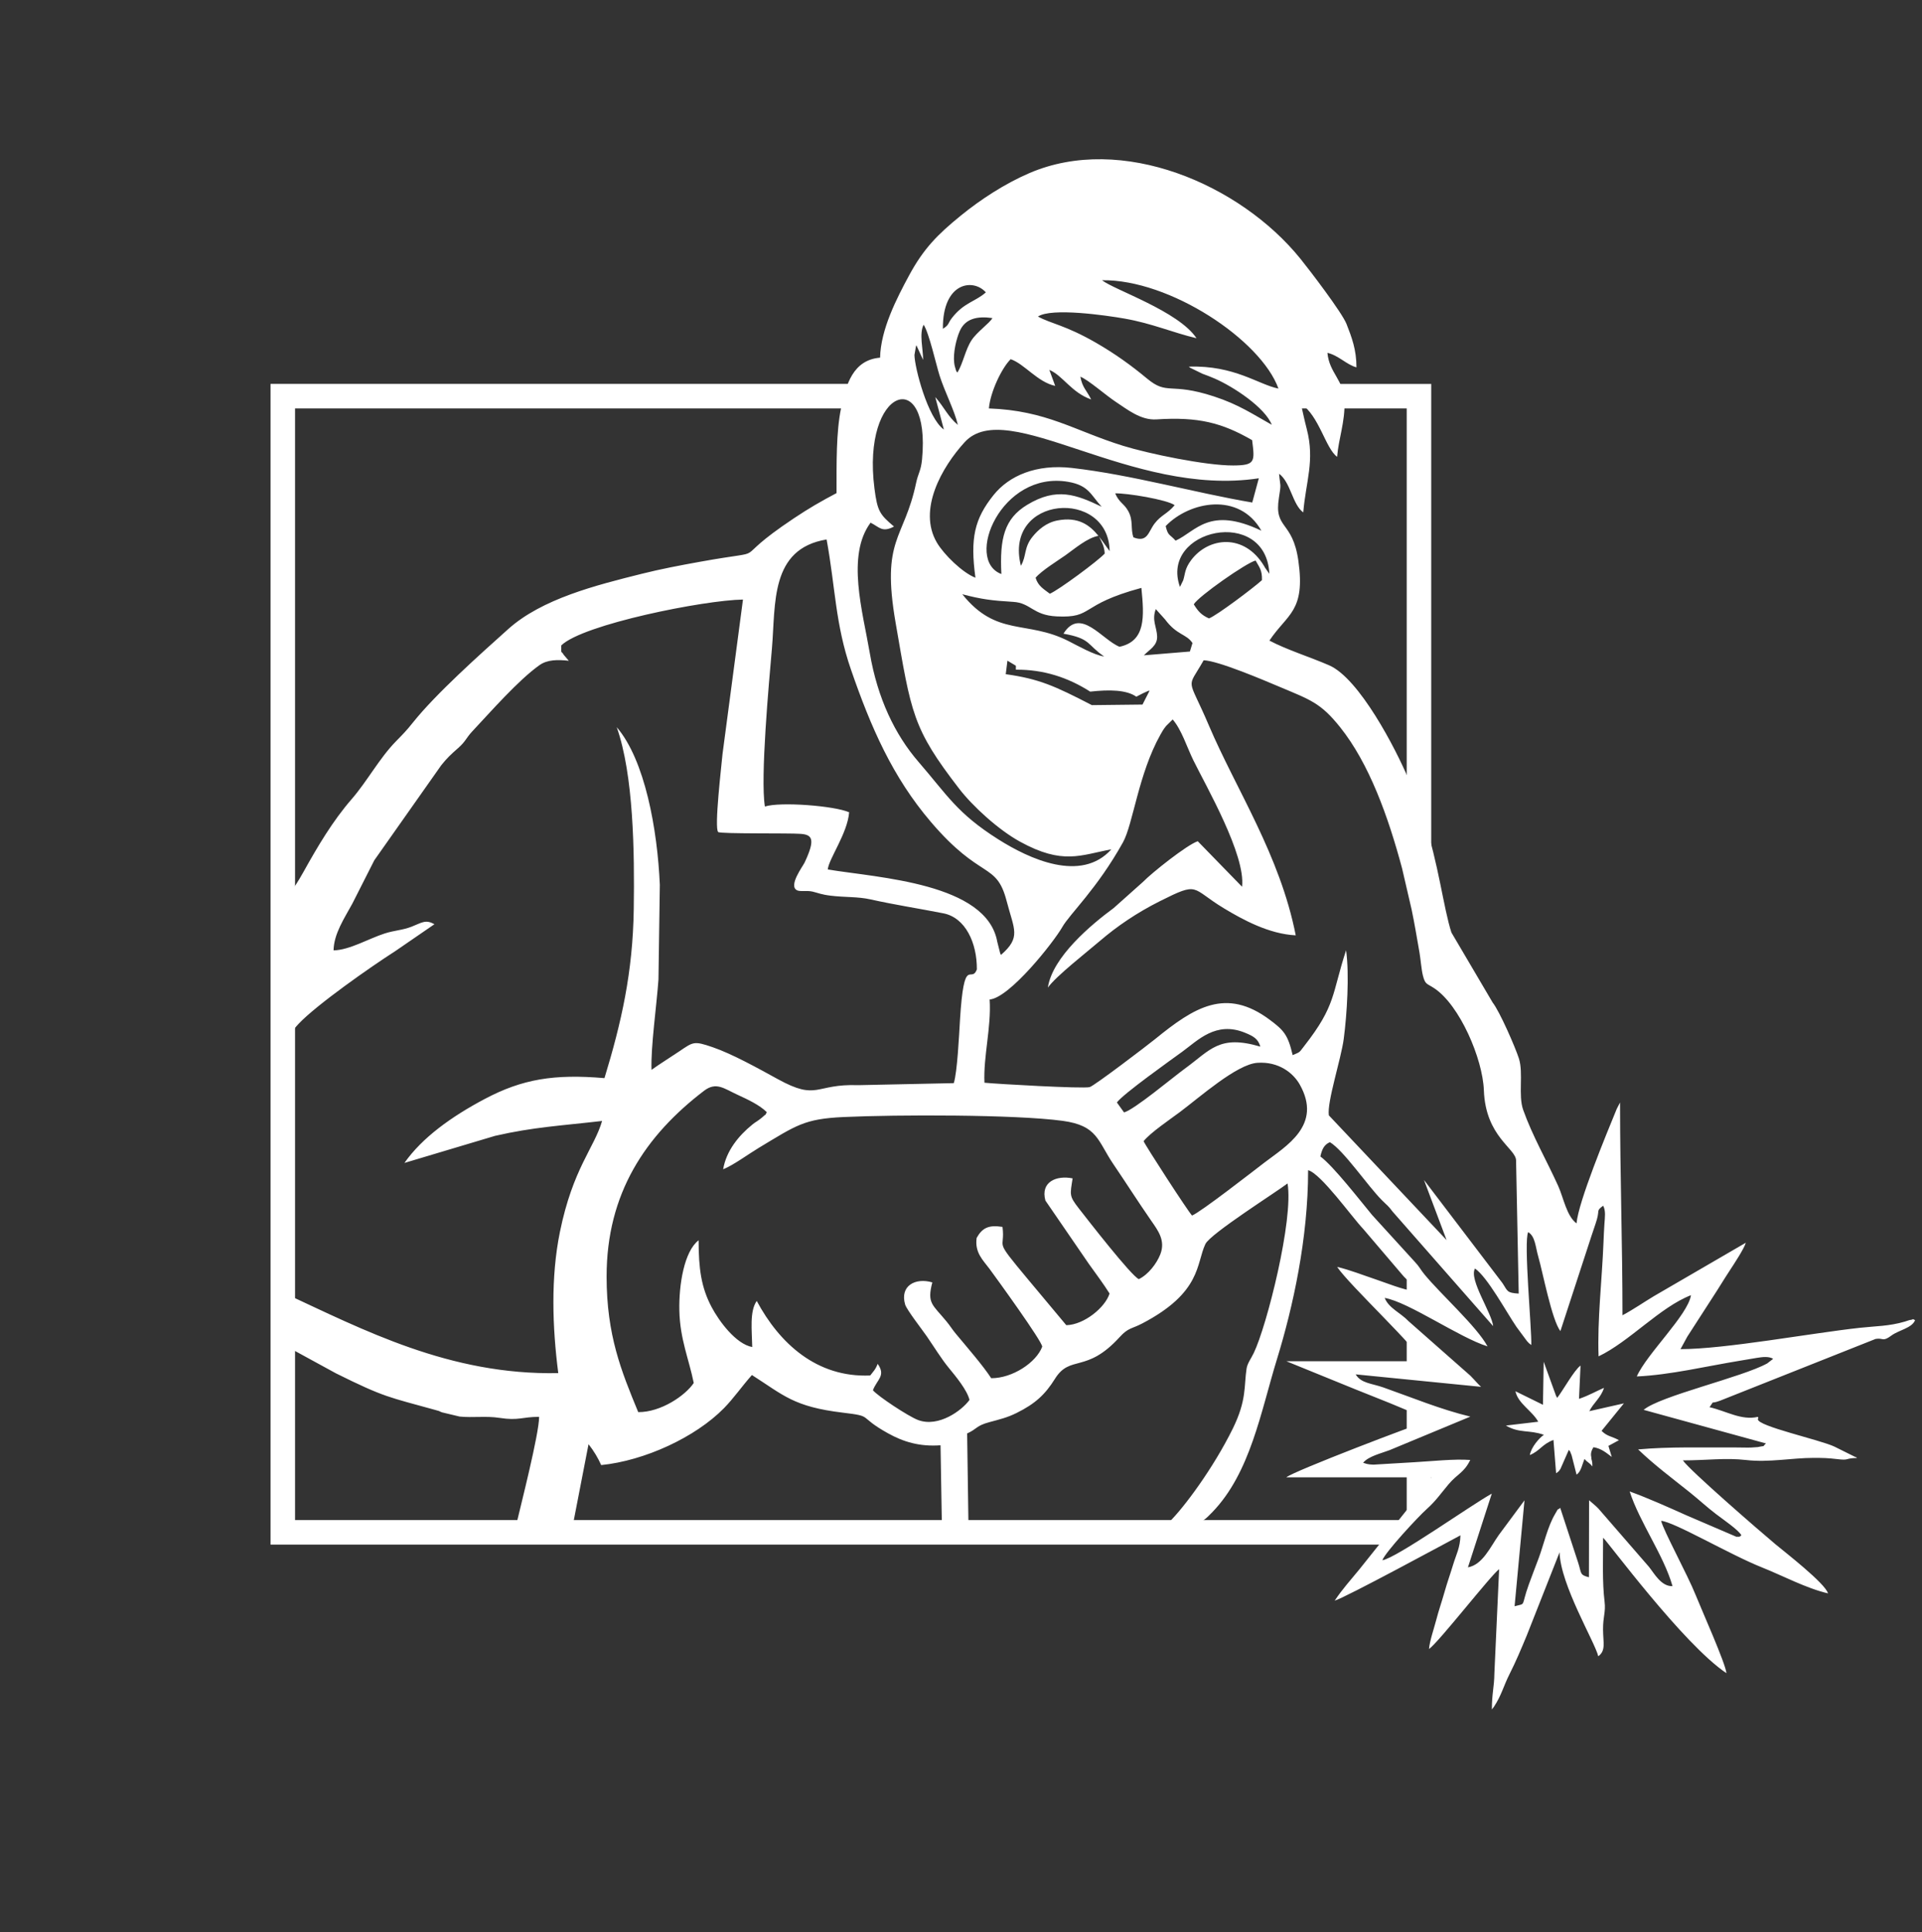 <svg xmlns="http://www.w3.org/2000/svg" viewBox="66.936 82.255 344.092 345.93">
  <rect x="66.936" y="82.255" width="344.092" height="345.93" fill="#333333" stroke="none"/>
  <g transform="matrix(1.333, 0, 0, -1.333, 61.182, 442.236)" id="g10">
    <path id="path12" style="fill:#ffffff;fill-opacity:1;fill-rule:nonzero;stroke:none" d="m 43.943,65.899 h 149.201 l -2.314,-3.293 H 42.297 40.65 v 1.647 152.594 1.647 h 1.647 77.891 v -3.293 H 43.943 Z m 149.3,0.142 v 6.818 l 3.293,-0.077 v -2.625 l -3.233,-4.03 z m 0,11.452 v 4.427 l 3.293,-1.334 v -1.67 z m 0,7.916 v 6.366 l 3.293,-3.163 v -3.187 z m 0,9.879 v 5.097 l 3.293,-3.701 v -2.71 z m 0,61.255 v 58.656 h -15.549 v 3.293 h 17.195 1.647 v -1.647 -71.305 z m 3.293,-93.627 v -0.31 h -0.569 z"/>
    <path id="path18" style="fill:#ffffff;fill-opacity:1;fill-rule:evenodd;stroke:none" d="m 211.543,81.385 -3.695,1.818 c 0.328,-1.638 2.262,-2.642 3.061,-4.093 l -4.344,-0.515 c 1.824,-1.075 3.147,-0.542 5.099,-1.244 -0.632,-0.438 -1.692,-1.639 -1.885,-2.716 1.352,0.548 1.685,1.493 3.175,2.023 l 0.355,-4.471 c 0.382,0.295 0.283,0.149 0.589,0.596 l 1.118,2.546 c 0.251,-0.371 0.02,0.206 0.376,-0.723 l 0.661,-2.593 c 0.594,0.333 0.791,1.452 1.067,2.099 0.438,-0.516 0.686,-0.495 1.054,-1.017 0.03,0.836 -0.134,0.782 -0.133,1.226 0,0.103 -0.221,0.577 0.285,1.364 1.098,-0.17 1.806,-0.826 2.457,-1.303 l -0.448,1.481 1.415,0.766 c -1.023,0.57 -1.546,0.471 -2.334,1.254 l 2.999,3.693 -4.645,-1.05 c 0.556,1.121 1.572,1.818 1.969,3.131 -1.092,-0.464 -1.996,-1.015 -3.353,-1.477 l 0.204,4.471 c -0.87,-0.625 -2.364,-3.362 -3.136,-4.339 -0.048,0.068 -0.112,0.261 -0.13,0.213 l -1.683,4.641 z m -29.898,33.352 c 1.765,-1.302 5.318,-5.898 6.953,-7.865 l 5.731,-6.285 c 0.623,-0.653 0.735,-1.003 1.268,-1.655 2.165,-2.651 7.083,-7.052 8.499,-9.702 -3.841,1.206 -10.571,5.943 -13.81,6.508 0.552,-1.389 2.11,-1.976 3.207,-3.126 l 8.29,-7.311 c 0.679,-0.682 0.915,-1.022 1.45,-1.506 l -16.84,1.675 c 0.694,-1.201 2.163,-1.21 3.725,-1.76 3.771,-1.329 7.697,-2.959 11.675,-3.913 l -10.84,-4.501 c -1.103,-0.425 -2.859,-0.823 -3.563,-1.702 l 0.507,-0.154 c 0.419,-0.065 0.361,-0.079 0.872,-0.096 l 5.529,0.328 c 2.231,0.124 5.342,0.466 7.482,0.3 -0.864,-1.755 -1.712,-1.833 -2.939,-3.294 -1.006,-1.198 -1.713,-2.236 -2.893,-3.285 -1.16,-1.031 -5.589,-5.809 -5.974,-6.889 1.882,0.287 11.985,7.459 14.697,8.947 l -3.203,-9.899 c 1.98,0.349 3.009,2.746 4.147,4.348 l 3.447,4.651 -1.329,-14.224 c 1.627,0.442 0.798,-0.172 1.91,2.921 0.493,1.377 0.829,2.192 1.338,3.569 0.66,1.779 1.199,4.242 2.203,5.918 0.65,1.085 0.039,0.259 0.678,0.806 l 2.412,-7.369 c 0.468,-1.445 0.175,-1.63 1.444,-1.95 l 0.02,10.342 c 0.384,-0.354 0.891,-0.729 1.248,-1.114 l 6.797,-7.833 c 0.718,-0.899 1.65,-2.65 3.161,-2.589 -1.186,4.159 -4.405,8.545 -5.756,12.716 2.411,-0.866 5.302,-2.164 7.583,-3.187 l 6.746,-2.897 c 0.732,0.012 0.318,-0.013 0.681,0.19 -0.372,0.714 -2.434,2.111 -3.391,2.842 -1.295,0.987 -2.24,1.887 -3.553,2.94 -2.362,1.89 -4.77,3.678 -6.928,5.759 4.21,0.386 8.625,0.232 12.839,0.265 0.737,0.006 1.582,-0.035 2.292,-0.016 0.084,0.003 0.906,0.055 0.953,0.065 1.304,0.283 0.399,-0.095 1.088,0.486 l -16.433,4.513 c 2.197,1.876 13.306,4.395 16.605,6.244 l 0.79,0.612 c -0.593,0.356 -1.427,0.247 -2.18,0.128 -0.656,-0.103 -1.558,-0.267 -2.222,-0.374 -4.56,-0.74 -9.347,-1.911 -13.914,-2.124 1.347,3.055 6.875,8.25 7.278,10.916 -4.156,-1.608 -8.275,-6.245 -12.409,-8.215 -0.182,4.913 0.461,10.285 0.657,15.26 0.034,0.862 0.072,1.729 0.132,2.59 0.058,0.828 0.192,1.711 -0.174,2.383 -0.968,-0.732 -0.465,-0.533 -0.842,-1.842 -0.233,-0.805 -0.475,-1.421 -0.729,-2.218 l -4.172,-12.78 c -1.149,1.466 -2.378,7.957 -2.965,9.973 -0.379,1.296 -0.41,2.762 -1.36,3.318 -0.644,-1.219 0.505,-13.241 0.414,-15.161 -0.402,0.319 -0.211,0.132 -0.58,0.53 l -1.404,1.896 c -1.346,1.969 -3.902,6.705 -5.576,7.846 -0.852,-1.468 2.269,-5.97 2.439,-7.735 l -13.512,15.389 c -0.609,0.819 -0.664,0.76 -1.413,1.509 -1.896,1.894 -5.12,6.676 -7,7.806 -0.819,-0.348 -1.073,-1.014 -1.28,-1.918 z M 42.297,130.202 c 1.056,0.845 1.236,1.405 2.114,2.337 2.431,2.579 9.739,7.694 12.966,9.757 l 5.285,3.629 c -1.198,0.687 -1.726,0.189 -3.063,-0.328 -1.271,-0.492 -2.272,-0.48 -3.628,-0.917 -2.169,-0.698 -4.695,-2.22 -6.856,-2.268 0.04,2.254 1.485,4.36 2.519,6.273 l 2.953,5.827 8.991,12.763 c 0.795,0.994 1.289,1.446 2.259,2.301 1.064,0.938 1.048,1.336 1.934,2.279 2.414,2.567 6.137,6.835 9.003,8.868 1.052,0.747 2.424,0.75 3.935,0.587 l -0.682,0.798 c -0.393,0.69 -0.323,-0.089 -0.329,1.261 2.887,2.833 19.188,6.087 24.404,6.161 l -2.747,-20.748 c -0.127,-1.462 -1.142,-9.995 -0.579,-10.475 0.314,-0.267 9.496,-0.124 11.073,-0.244 1.55,-0.118 2.018,-0.694 0.533,-3.849 -0.241,-0.513 -2.193,-3.091 -1.047,-3.717 0.436,-0.239 1.302,0.005 2.15,-0.198 0.689,-0.165 1.108,-0.382 2.378,-0.538 1.94,-0.238 3.655,-0.119 5.344,-0.496 3.316,-0.74 6.513,-1.226 9.813,-1.875 2.961,-0.582 4.523,-3.973 4.494,-7.543 -0.783,-1.992 -1.726,2.125 -2.268,-6.814 -0.118,-1.947 -0.357,-6.975 -0.832,-8.45 l -12.822,-0.272 c -5.91,0.214 -5.391,-2.167 -10.825,0.817 -2.603,1.429 -6.121,3.385 -8.72,4.275 -2.555,0.876 -2.595,0.735 -4.524,-0.568 -1.193,-0.805 -2.601,-1.673 -3.703,-2.469 -0.118,3.036 0.694,8.725 0.932,12.135 l 0.183,12.714 c -0.322,7.426 -1.991,16.744 -5.788,21.176 2.267,-6.43 2.396,-16.758 2.286,-24.425 -0.122,-8.544 -1.674,-15.296 -3.933,-22.711 -6.754,0.579 -11.027,-0.123 -16.068,-2.791 -4.496,-2.378 -8.432,-5.217 -10.797,-8.597 l 12.167,3.635 c 5.178,1.187 8.872,1.361 14.379,2.002 -1.053,-3.636 -3.924,-6.365 -5.668,-14.923 C 78.276,98.502 78.498,91.847 79.294,85.638 64.711,85.346 53.174,91.423 42.297,96.473 v -6.966 l 7.142,-3.9 c 6.588,-3.277 7.127,-3.186 13.284,-4.903 1.184,-0.33 0.193,-0.063 0.962,-0.337 l 2.359,-0.564 c 1.789,-0.181 3.55,0.103 5.346,-0.176 2.618,-0.406 3.014,0.138 5.332,0.138 0,-2.269 -2.477,-11.948 -2.995,-14.171 h 7.597 l 2.036,10.497 c 0.705,-0.894 1.299,-1.893 1.698,-2.805 5.838,0.589 12.646,3.73 16.487,7.638 1.314,1.337 2.382,2.909 3.758,4.457 4.255,-2.715 5.603,-4.262 12.202,-5.053 4.255,-0.51 1.869,-0.429 6.058,-2.764 2.064,-1.151 4.247,-1.826 7.072,-1.619 l 0.175,-10.526 h 3.572 l -0.175,12.115 c 1.384,0.627 1.173,1.027 2.983,1.517 1.422,0.388 2.371,0.599 3.649,1.23 2.516,1.242 3.852,2.492 5.159,4.587 2.062,3.307 4.183,0.655 8.69,5.604 1.172,1.287 1.587,1.077 3.035,1.835 8,4.181 7.229,8.041 8.485,10.671 0.661,1.381 9.621,7.038 11.032,8.135 0.831,-4.835 -2.796,-19.17 -4.534,-22.765 -0.396,-0.817 -0.863,-1.394 -0.973,-2.124 -0.357,-2.36 0.042,-4.197 -1.85,-8.043 -2.606,-5.297 -6.599,-10.672 -8.583,-12.588 4.237,0 3.996,-0.538 5.842,1.375 5.111,5.292 6.507,13.49 8.679,20.55 2.156,7.011 4.181,16.209 4.181,25.374 1.736,-0.463 5.857,-6.269 7.388,-7.876 l 5.231,-6.136 c 0.764,-0.94 1.349,-1.018 1.671,-2.226 -1.392,0.115 -3.976,1.161 -5.238,1.582 -1.685,0.562 -3.462,1.271 -5.155,1.666 1.647,-2.46 10.957,-11.131 11.367,-12.667 h -18.188 l 9.233,-3.759 c 1.705,-0.682 2.958,-1.183 4.64,-1.855 1.629,-0.653 3.301,-1.469 4.964,-1.856 v -0.65 c -1.213,-0.282 -17.9,-6.656 -18.837,-7.47 h 19.486 c -0.762,-1.441 -1.988,-2.712 -3.063,-4.082 l -6.634,-8.305 c -1.213,-1.49 -2.212,-2.559 -3.295,-4.176 1.203,0.281 15.518,8.043 16.888,8.769 -0.037,-1.67 -0.578,-2.597 -0.972,-3.901 -0.399,-1.317 -0.768,-2.312 -1.165,-3.707 -0.425,-1.497 -0.765,-2.414 -1.115,-3.757 -0.289,-1.115 -0.881,-2.821 -0.971,-3.901 1.25,0.838 8.416,10.046 9.419,10.718 l -0.637,-13.978 c -0.024,-1.894 -0.338,-2.678 -0.338,-4.859 l 0.281,0.368 c 1.022,1.548 1.277,2.768 2.099,4.398 0.865,1.715 1.545,3.339 2.304,5.166 l 4.409,11.179 c 0.098,-4.345 4.76,-12.089 5.197,-13.965 1.046,0.767 0.652,1.806 0.642,3.582 -0.011,1.783 0.378,2.334 0.206,3.741 -0.326,2.675 -0.199,5.746 -0.199,8.591 0.538,-0.394 10.742,-14.289 16.564,-18.187 -0.107,1.295 -3.385,8.62 -4.128,10.486 -1.085,2.725 -4.332,8.647 -4.641,9.975 1.789,-0.149 9.202,-4.529 13.551,-6.26 2.773,-1.104 5.926,-2.799 8.859,-3.483 -0.36,1.348 -5.852,5.59 -7.049,6.591 -2.097,1.756 -11.551,9.947 -12.438,11.271 3.2,0 5.715,0.37 8.492,0.049 3.056,-0.354 6.121,0.284 9.041,0.286 1.197,0.001 1.995,-0.018 3.128,-0.157 1.79,-0.22 0.982,0.109 2.724,0.148 -0.065,0.045 -0.175,0.18 -0.207,0.118 l -2.82,1.402 c -1.999,0.94 -10.305,2.737 -10.288,3.676 0.004,0.239 0.133,-0.053 0,0.324 -2.207,-0.514 -4.2,0.765 -6.495,1.299 0.774,1.056 -0.043,0.329 1.406,0.867 l 20.9,8.3 c 1.052,0.185 0.903,-0.453 2.131,0.46 0.975,0.724 2.785,1.005 3.169,2.067 -0.663,0.272 -0.009,0.118 -0.539,0.039 -0.383,-0.058 -0.304,-0.083 -0.847,-0.242 -2.131,-0.622 -3.855,-0.592 -6.027,-0.83 -6.551,-0.716 -18.097,-2.865 -24.09,-2.865 0.332,0.629 0.62,1.122 0.916,1.682 l 3.438,5.329 c 0.856,1.307 1.419,2.269 2.275,3.573 0.546,0.835 1.932,2.932 2.14,3.706 l -12.324,-7.163 c -1.382,-0.827 -2.817,-1.827 -4.239,-2.58 0,9.621 -0.325,18.694 -0.325,28.58 l -0.443,-0.854 c -1.371,-3.337 -5.162,-12.496 -5.403,-15.384 -1.331,0.975 -1.752,3.447 -2.457,5.013 -1.534,3.402 -3.468,6.735 -4.708,10.232 -0.691,1.952 0.053,4.938 -0.573,6.896 -0.491,1.533 -2.586,6.332 -3.526,7.518 l -5.537,9.402 c -1.063,3.256 -1.738,9.332 -3.698,15.14 -0.581,1.725 -1.288,3.608 -2.047,5.423 -1.727,4.137 -6.632,13.555 -10.662,15.319 -2.543,1.112 -5.687,2.083 -8.039,3.328 2.419,3.612 4.851,3.903 3.891,10.703 -0.775,5.496 -3.301,4.194 -2.614,8.475 0.337,2.087 0.173,1.408 0.022,3.231 1.558,-1.142 1.783,-4.123 3.247,-5.196 0.345,4.151 1.573,6.956 0.473,11.191 -0.333,1.28 -0.535,2.295 -0.798,3.424 2.486,-1.664 3.299,-5.993 4.872,-7.145 0.212,2.554 1.068,4.599 0.997,7.489 -0.069,2.784 -2.073,3.796 -2.296,6.476 1.502,-0.349 2.571,-1.595 3.897,-1.949 0,2.377 -0.634,4.03 -1.331,5.814 -0.601,1.539 -4.939,7.213 -6.184,8.756 -8.091,10.024 -24.021,16.856 -36.427,11.511 -3.276,-1.413 -6.512,-3.514 -9.22,-5.72 -3.111,-2.534 -4.977,-4.418 -6.923,-8.018 -1.665,-3.084 -3.812,-7.245 -3.896,-11.044 -3.65,-0.304 -4.586,-3.62 -5.238,-6.779 -0.669,-3.24 -0.608,-7.359 -0.608,-11.409 -2.169,-1.148 -3.654,-2.003 -5.716,-3.377 -9.502,-6.335 -2.094,-3.944 -12.66,-5.853 -2.699,-0.487 -5.213,-0.964 -7.806,-1.613 -6.142,-1.536 -13.376,-3.351 -17.913,-7.419 -3.77,-3.379 -9.695,-8.665 -12.791,-12.542 -0.929,-1.164 -1.28,-1.498 -2.313,-2.559 -2.204,-2.26 -3.826,-5.318 -5.914,-7.727 -2.578,-2.972 -4.567,-6.348 -6.47,-9.767 -1.569,-2.82 -2.391,-3.486 -2.792,-4.14 z M 157.909,116.789 c 0.2,-0.536 6.002,-9.494 6.505,-9.988 1.19,0.482 8.157,5.916 9.706,7.101 2.887,2.211 7.861,5.022 4.749,10.512 -0.87,1.531 -2.818,3.1 -5.692,2.897 -2.762,-0.197 -7.701,-4.593 -10.399,-6.614 -1.325,-0.989 -3.969,-2.774 -4.869,-3.908 z m -3.588,5.196 0.96,-1.334 c 1.381,0.368 6.508,4.672 8.162,5.875 3.44,2.501 4.597,4.599 10.144,2.96 -0.298,1.054 -0.938,1.408 -2.079,1.873 -3.897,1.583 -6.322,-1.039 -8.397,-2.548 -1.617,-1.177 -7.958,-5.679 -8.791,-6.825 z m 24.021,22.448 c -3.589,0.175 -7.106,2.1 -9.627,3.618 -4.519,2.722 -3.25,3.663 -8.603,0.979 -3.126,-1.567 -5.786,-3.393 -8.019,-5.304 -1.835,-1.571 -5.929,-4.757 -7.042,-6.309 0.61,4.12 5.863,8.49 8.836,10.68 l 3.943,3.517 c 1.141,1.183 5.882,4.965 7.35,5.459 l 5.951,-6.114 c 0.507,4.268 -4.841,13.521 -6.54,16.983 -0.868,1.769 -1.577,4.1 -2.777,5.485 l -0.88,-0.87 c -0.384,-0.48 -0.524,-0.738 -0.775,-1.185 -2.949,-5.266 -3.669,-12.019 -5.024,-14.453 -3.46,-6.22 -7.136,-9.599 -8.137,-11.357 -1.16,-2.038 -7.082,-9.53 -9.768,-9.746 0.241,-3.714 -0.861,-7.67 -0.696,-11.176 1.756,-0.176 13.177,-0.822 14.125,-0.592 0.588,0.144 7.776,5.621 8.806,6.46 5.225,4.25 9.501,6.989 15.397,2.575 1.848,-1.384 2.429,-1.979 3.065,-4.737 1.09,0.466 0.818,0.286 1.591,1.274 4.242,5.428 3.656,6.899 5.583,12.807 0.46,-3.258 0.118,-8.612 -0.314,-11.899 -0.36,-2.73 -2.274,-8.497 -1.998,-10.273 l 15.811,-16.749 -3.034,8.069 10.53,-13.835 c 0.721,-1.072 0.542,-1.327 2.191,-1.421 l -0.355,17.871 c 0,1.621 -4.096,3.175 -4.324,9.428 -0.154,4.247 -3.251,11.439 -6.649,13.698 -1.024,0.682 -1.219,0.472 -1.538,1.712 -0.199,0.767 -0.311,2.239 -0.46,3.095 -0.359,2.051 -0.659,3.872 -1.054,5.759 l -1.287,5.555 c -1.873,6.987 -4.417,14.073 -8.326,18.959 -2.622,3.28 -3.999,3.671 -8.202,5.445 -1.946,0.821 -8.189,3.487 -10.118,3.532 -2.318,-4.086 -2.196,-1.94 0.697,-8.743 3.658,-8.595 9.553,-17.427 11.67,-28.199 z m -21.797,53.449 c 1.912,-0.743 1.98,0.745 2.85,1.874 0.887,1.151 1.686,1.26 2.684,2.45 -1.018,0.749 -6.491,1.642 -7.987,1.584 0.542,-1.272 1.167,-1.325 1.745,-2.364 0.728,-1.307 0.284,-2.359 0.708,-3.544 z m -28.251,23.835 -0.901,1.963 c -0.022,-0.064 -0.066,-0.103 -0.076,-0.236 l -0.184,-1.065 c 0.023,-1.704 1.779,-8.473 3.95,-10.015 l -1.156,4.362 c 1.237,-1.405 1.66,-2.584 3.036,-3.741 -0.449,1.943 -1.766,4.443 -2.458,6.634 -0.462,1.46 -1.406,5.714 -2.14,6.824 -0.626,-1.2 -0.064,-3.281 -0.07,-4.727 z m 4.616,-1.695 c 0.761,1.264 1.058,3.071 1.889,4.335 0.745,1.138 2.417,2.279 2.803,2.978 -2.077,0.294 -3.645,-0.087 -4.378,-1.724 -0.484,-1.082 -0.91,-2.981 -0.757,-4.26 0.037,-0.311 0.041,-0.319 0.115,-0.596 0.231,-0.859 0.209,-0.54 0.328,-0.733 z m -1.958,5.871 c 0.877,0.551 0.64,0.71 1.198,1.435 1.623,2.106 3.162,2.197 4.571,3.458 -1.708,1.932 -5.829,1.358 -5.769,-4.894 z m 34.065,-1.266 c -3.186,0.753 -5.956,1.986 -9.667,2.639 -2.489,0.438 -9.823,1.492 -11.633,0.273 1.777,-0.969 3.697,-1.16 7.769,-3.505 2.618,-1.505 4.824,-3.107 6.879,-4.818 2.779,-2.312 3.025,-0.46 8.978,-2.401 3.37,-1.098 5.234,-2.4 7.78,-3.812 -0.908,2.313 -5.114,5.097 -7.666,6.207 -0.577,0.251 -1.004,0.41 -1.646,0.647 l -1.621,0.791 c -0.05,0.034 -0.143,0.104 -0.208,0.165 6.143,0.203 9.358,-2.422 12.037,-2.948 -2.346,6.525 -14.609,14.69 -23.699,14.55 1.712,-1.326 10.278,-4.151 12.696,-7.788 z m -27.887,-9.429 c 7.757,-0.279 11.459,-2.984 18.033,-5.022 3.352,-1.04 11.089,-2.658 14.791,-2.638 2.97,0.017 2.896,0.504 2.528,3.402 -4.039,2.326 -7.196,3.154 -12.854,2.785 -2.096,-0.138 -3.909,1.339 -5.406,2.321 -1.423,0.935 -3.672,2.944 -4.805,3.416 0.255,-1.455 0.802,-1.766 1.45,-3.059 -2.672,0.938 -3.813,3.221 -5.619,3.971 l 0.786,-2.147 c -2.362,0.498 -4.15,2.967 -5.979,3.585 -1.201,-1.179 -2.737,-4.401 -2.926,-6.614 z m -1.808,-22.735 c -0.727,5.333 -0.122,7.903 2.424,11.091 2.091,2.616 5.748,4.198 10.534,3.652 8.006,-0.914 16.424,-3.318 24.22,-4.643 l 0.882,3.255 c -17.171,-2.612 -33.779,11.118 -39.508,4.848 -3.047,-3.336 -6.332,-9.069 -3.725,-13.493 0.948,-1.607 3.434,-4.039 5.172,-4.71 z m 3.485,0.496 c -0.242,4.78 0.394,7.435 3.47,9.297 3.95,2.39 6.58,1.38 9.997,-0.261 -1.456,1.57 -1.71,2.87 -4.508,3.349 -9.003,1.536 -13.974,-10.524 -8.959,-12.385 z m 22.067,6.441 c 0.312,-1.353 0.522,-1.051 1.331,-1.959 2.726,1.229 4.498,4.689 11.523,1.336 -2.967,5.246 -9.655,3.949 -12.854,0.623 z m 1.917,-8.173 0.435,0.889 c 0.284,0.895 0.183,1.537 1.08,2.727 2.301,3.056 7.115,3.651 9.791,-0.822 0.038,-0.065 0.081,-0.149 0.12,-0.212 l 0.579,-0.82 c -0.431,9.141 -14.789,6.016 -12.006,-1.762 z m 1.856,-2.337 c 0.583,-0.952 1.038,-1.445 2.041,-1.892 1.049,0.393 5.986,4.112 7.116,5.14 0.039,1.383 -0.374,1.747 -0.855,2.635 -1.249,-0.308 -7.708,-4.83 -8.302,-5.883 z m -21.245,3.572 c 0.317,-1.087 1.053,-1.501 1.913,-2.149 1.142,0.467 6.533,4.454 7.37,5.398 -0.059,1.033 -0.394,1.527 -0.758,2.267 0.513,-0.648 0.959,-1.338 1.422,-1.939 -0.139,8.497 -14.304,7.496 -11.922,-1.978 0.785,1.348 0.366,2.427 1.567,3.912 0.717,0.886 1.811,1.886 3.333,2.179 2.827,0.544 4.351,-0.634 5.514,-2.064 -1.5,-0.26 -3.204,-1.747 -4.416,-2.6 -1.084,-0.764 -3.2,-2.059 -4.021,-3.025 z m 14.539,-10.421 6.185,0.51 0.346,1.137 c -0.838,1.269 -2.074,1.009 -3.693,3.188 l -1.235,1.373 c -0.566,-1.511 0.144,-2.418 0.181,-3.675 0.035,-1.236 -0.996,-1.731 -1.784,-2.533 z m -24.384,8.205 c 4.608,-5.759 8.626,-3.442 14.238,-6.277 1.268,-0.642 3.487,-1.907 4.812,-2.081 -2.338,1.589 -1.736,2.401 -5.463,3.059 2.264,3.651 5.19,-0.828 7.529,-1.757 3.539,0.758 3.322,4.035 2.938,7.907 -8.484,-2.283 -6.334,-4.072 -11.389,-3.827 -3.203,0.157 -3.449,1.811 -5.834,1.951 -2.819,0.168 -4.22,0.337 -6.831,1.024 z m 25.147,-12.967 -0.944,-1.851 -6.803,-0.076 c -5.028,2.603 -7.1,3.526 -11.563,4.156 l 0.226,1.814 1.134,-0.68 v -0.529 c 3.753,0.031 7.03,-1.062 9.977,-2.947 2.626,0.29 4.882,0.239 6.197,-0.68 0,0 1.776,0.944 1.776,0.793 z M 85.786,98.603 c 0.008,-7.887 1.957,-12.65 4.247,-18.204 3.042,-0.025 6.33,2.228 7.457,3.913 -0.638,3.183 -1.849,5.869 -1.933,9.731 -0.074,3.435 0.634,7.937 2.586,9.435 0.006,-3.808 0.341,-6.32 1.752,-8.983 0.993,-1.876 3.255,-4.956 5.452,-5.355 -0.044,2.224 -0.377,4.801 0.603,6.191 3.036,-5.668 8.036,-10.324 15.241,-10.011 0.411,0.541 0.691,0.764 1.003,1.563 1.138,-1.613 -0.098,-2.101 -0.64,-3.546 0.667,-0.802 4.758,-3.508 6.067,-4 2.751,-1.032 5.906,1.303 6.902,2.701 -0.318,1.33 -1.832,3.151 -2.811,4.344 -0.961,1.17 -1.939,2.766 -2.923,4.197 -0.563,0.819 -2.704,3.571 -2.909,4.272 -0.736,2.525 1.383,3.643 3.652,2.97 -0.743,-2.824 0.017,-2.952 1.901,-5.239 0.502,-0.608 0.719,-1.01 1.263,-1.665 1.465,-1.764 3.682,-4.31 4.744,-5.964 2.863,-0.01 6.055,2.115 6.85,4.23 0.046,0.655 -6.163,9.221 -7.082,10.464 -0.848,1.146 -2.006,2.164 -1.722,4.151 0.771,1.381 1.655,1.765 3.473,1.474 0.41,-3.273 -1.356,-1.308 3.377,-6.988 l 5.189,-6.21 c 2.411,0.052 5.247,2.409 5.81,4.254 -0.827,1.315 -1.698,2.467 -2.79,3.994 l -5.825,8.49 c -0.691,2.506 1.473,3.421 3.653,2.979 -0.344,-2.228 -0.487,-2.338 0.834,-4.032 1.091,-1.399 7.072,-9.105 8.062,-9.498 1.252,0.602 2.392,2.076 2.883,3.333 0.729,1.862 -0.324,3.212 -1.224,4.513 -1.812,2.619 -3.349,5.045 -5.074,7.583 -2.138,3.148 -2.099,5.186 -6.813,5.828 -6.37,0.868 -22.287,0.839 -29.396,0.514 -5.341,-0.245 -6.362,-1.103 -11.431,-4.148 -1.352,-0.812 -3.421,-2.337 -4.775,-2.87 0.425,2.491 2.077,4.506 3.908,5.993 0.442,0.36 0.478,0.323 0.953,0.676 0.163,0.121 0.43,0.329 0.546,0.443 0.542,0.535 0.003,-0.267 0.454,0.559 -0.955,0.952 -2.568,1.713 -3.892,2.317 -1.839,0.84 -2.893,1.806 -4.532,0.556 -7.862,-6.001 -13.1,-13.778 -13.089,-24.957 z m 38.599,100.733 c -1.61,-0.849 -1.966,-0.062 -3.146,0.518 -3.281,-4.404 -1.055,-11.947 -0.107,-17.501 1.043,-6.104 3.384,-10.967 6.538,-14.614 3.892,-4.498 5.172,-6.902 10.709,-10.406 4.179,-2.645 11.135,-5.871 15.195,-1.349 -4.141,-0.768 -6.516,-2.125 -12.262,1.028 -2.922,1.602 -6.385,4.79 -8.17,7.106 -6.292,8.158 -6.43,10.085 -8.543,22.309 -1.965,11.37 1.135,11.082 2.752,18.756 0.282,1.336 0.655,1.626 0.801,3.176 1.199,12.726 -8.144,9.653 -6.39,-3.924 0.395,-3.063 0.718,-3.481 2.622,-5.098 z m -17.338,-37.603 c 2.035,0.663 9.319,0.107 11.314,-0.773 -0.22,-2.83 -2.748,-6.265 -2.87,-7.682 6.816,-1.122 21.357,-1.824 22.762,-9.705 l 0.391,-1.542 c 0.021,-0.052 0.064,-0.157 0.11,-0.225 2.726,2.378 1.766,3.366 0.76,7.231 -1.387,5.333 -3.435,2.73 -10.172,10.624 -5.141,6.023 -8.049,12.674 -10.737,20.466 -2.123,6.149 -2.083,11.001 -3.271,17.475 -7.62,-1.254 -6.83,-8.662 -7.343,-14.629 -0.392,-4.54 -1.578,-17.371 -0.944,-21.24"/>
  </g>
</svg>